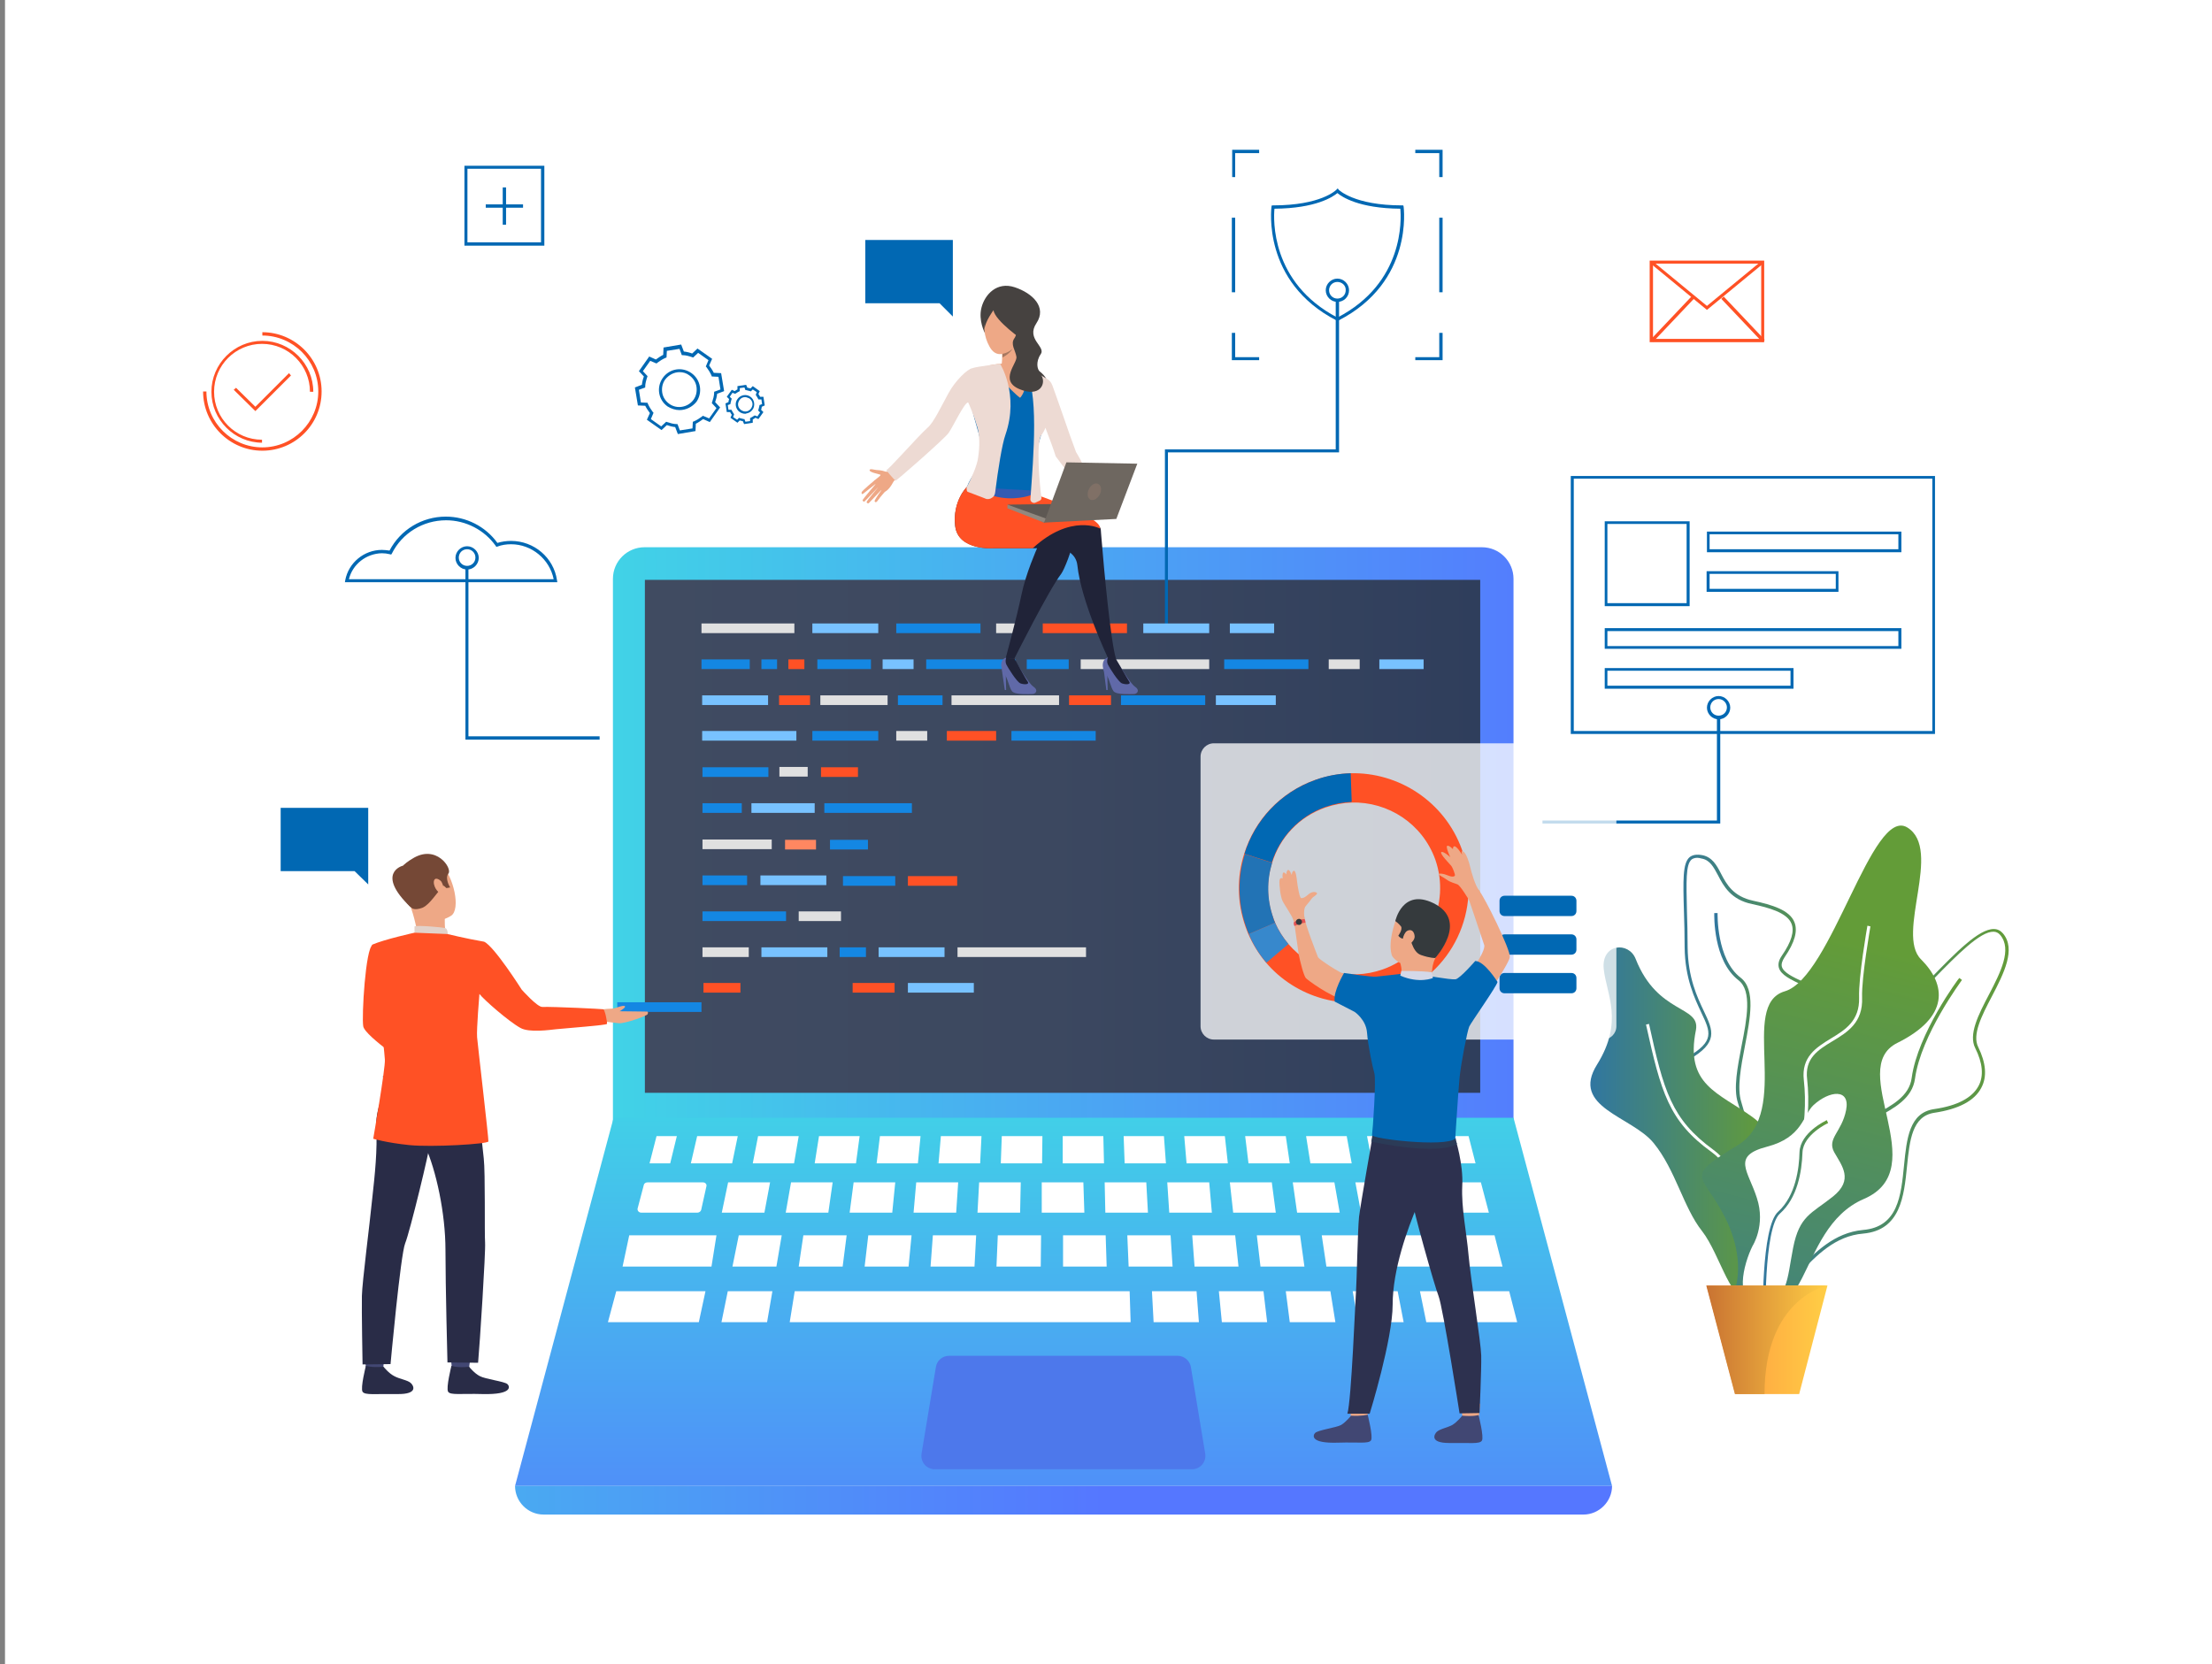<svg xmlns="http://www.w3.org/2000/svg" xmlns:xlink="http://www.w3.org/1999/xlink" id="&#x421;&#x43B;&#x43E;&#x439;_1" x="0px" y="0px" width="664.4px" height="500px" viewBox="0 0 664.4 500" style="enable-background:new 0 0 664.4 500;" xml:space="preserve">
<rect x="0" y="0" width="664.4" height="500" fill="#808080" stroke="none"/>
<style type="text/css">
	.st0{fill:#FFFFFF;}
	.st1{fill:url(#SVGID_1_);}
	.st2{fill:url(#SVGID_2_);}
	.st3{fill:#0168B3;}
	.st4{fill:url(#SVGID_3_);}
	.st5{fill:url(#SVGID_4_);}
	.st6{fill:url(#SVGID_5_);}
	.st7{fill:url(#SVGID_6_);}
	.st8{fill:url(#SVGID_7_);}
	.st9{fill:url(#SVGID_8_);}
	.st10{fill:url(#SVGID_9_);}
	.st11{fill:url(#SVGID_10_);}
	.st12{fill:url(#SVGID_11_);}
	.st13{fill:#1487E3;}
	.st14{fill:#FF5125;}
	.st15{fill:#424773;}
	.st16{fill:#292C47;}
	.st17{fill:#EEA886;}
	.st18{fill:#754836;}
	.st19{fill:#E2D2CA;}
	.st20{fill:url(#SVGID_12_);}
	.st21{fill:url(#SVGID_13_);}
	.st22{fill:#4D78EB;}
	.st23{fill:#E0E0E0;}
	.st24{fill:#78C2FF;}
	.st25{fill:#FF8761;}
	.st26{opacity:0.76;}
	.st27{fill:#2273B5;}
	.st28{fill:#3788CC;}
	.st29{fill:#414773;}
	.st30{fill:#2D314F;}
	.st31{fill:#2B3B57;}
	.st32{fill:#353A3D;}
	.st33{fill:#D4D8E8;}
	.st34{fill:#E55353;}
	.st35{fill:#6069A8;}
	.st36{fill:#202338;}
	.st37{fill:#464240;}
	.st38{fill:#EB4747;}
	.st39{fill:#A77860;}
	.st40{fill:#5E5853;}
	.st41{fill:#325BB3;}
	.st42{fill:#91887F;}
	.st43{fill:#EDDAD3;}
	.st44{fill:#6E6760;}
	.st45{fill:#807066;}
</style>
<rect x="1.5" class="st0" width="664.4" height="500"></rect>
<g>
	<linearGradient id="SVGID_1_" gradientUnits="userSpaceOnUse" x1="176.015" y1="264.578" x2="476.444" y2="264.578">
		<stop offset="0" style="stop-color:#40D5E6"></stop>
		<stop offset="1" style="stop-color:#5577FF"></stop>
	</linearGradient>
	<path class="st1" d="M184.2,364.7h270.4V173.9c0-5.2-4.2-9.5-9.5-9.5H193.6c-5.2,0-9.5,4.2-9.5,9.5V364.7z"></path>
</g>
<g>
	<linearGradient id="SVGID_2_" gradientUnits="userSpaceOnUse" x1="193.732" y1="251.279" x2="444.562" y2="251.279">
		<stop offset="0" style="stop-color:#404B61"></stop>
		<stop offset="0.486" style="stop-color:#3C4860"></stop>
		<stop offset="1" style="stop-color:#2F3E5C"></stop>
	</linearGradient>
	<polygon class="st2" points="193.7,328.3 444.6,328.3 444.6,174.2 193.7,174.2  "></polygon>
</g>
<g>
	<path class="st3" d="M167.4,174.9h-63.8l0.1-0.6c1-5.3,5.7-9.1,11-9.1c0.8,0,1.5,0.1,2.3,0.2c3.3-6.3,9.8-10.2,16.9-10.2   c6.1,0,11.9,2.9,15.5,7.9c1.3-0.4,2.7-0.6,4.1-0.6c6.9,0,12.8,5,13.8,11.8L167.4,174.9z M104.8,174h61.5c-1.2-6-6.6-10.5-12.8-10.5   c-1.4,0-2.8,0.2-4.1,0.7l-0.3,0.1l-0.2-0.3c-3.4-4.8-9-7.7-14.9-7.7c-6.9,0-13.2,3.8-16.3,10l-0.2,0.3l-0.4-0.1   c-0.8-0.2-1.6-0.3-2.4-0.3C110,166.3,105.9,169.5,104.8,174z"></path>
</g>
<g>
	<path class="st3" d="M401.7,96.4l-0.2-0.1c-22.6-11.6-19.6-33.9-19.6-34.2l0.1-0.4h0.4c14.4,0,18.9-4.6,19-4.7l0.4-0.4l0.3,0.4   c0,0,4.6,4.7,19,4.7h0.4l0.1,0.4c0,0.2,3.1,22.6-19.6,34.2L401.7,96.4z M382.8,62.7c-0.3,3-1.2,22.2,18.9,32.7   c20.1-10.4,19.2-29.6,18.9-32.7c-12.5-0.1-17.6-3.6-18.9-4.7C400.4,59.1,395.3,62.6,382.8,62.7z"></path>
</g>
<g>
	<linearGradient id="SVGID_3_" gradientUnits="userSpaceOnUse" x1="524.735" y1="343.892" x2="589.274" y2="343.892">
		<stop offset="0" style="stop-color:#3076A1"></stop>
		<stop offset="1" style="stop-color:#639C38"></stop>
	</linearGradient>
	<path class="st4" d="M525.6,393.9c-3.4-15.6,4-19.5,11.1-23.2c5.8-3.1,11.3-6,11-15.2c-0.4-12.2,7.9-16.6,15.2-20.5   c5.4-2.9,10.6-5.7,11.3-11.2c1.8-13.3,14.1-29.9,14.3-30l0.8,0.6c-0.1,0.2-12.3,16.5-14.1,29.6c-0.8,6-6.2,8.9-11.8,11.9   c-7.4,4-15.1,8.1-14.7,19.6c0.3,9.8-5.7,13-11.5,16c-7.1,3.8-13.8,7.3-10.6,22.2L525.6,393.9z"></path>
</g>
<g>
	<linearGradient id="SVGID_4_" gradientUnits="userSpaceOnUse" x1="519.129" y1="334.483" x2="603.393" y2="334.483">
		<stop offset="0" style="stop-color:#3076A1"></stop>
		<stop offset="1" style="stop-color:#639C38"></stop>
	</linearGradient>
	<path class="st5" d="M529.3,390c-0.2,0-0.3,0-0.5,0c-3.1-0.2-6.1-2.6-9.5-7.4l-0.2-0.3l0.2-0.3c0.1-0.1,5.5-6.7,3.5-19.2   c-0.5-2.9-1.1-5.1-1.6-6.9c-0.7-2.6-1.2-4.3-0.4-5.7c1-1.7,3.8-2.7,11.6-4.5c8.3-2,11.1-11.4,13.6-19.7c2.3-7.8,4.5-15.2,11-14.9   c6,0.2,15-9.1,23-17.3c7.4-7.6,14.4-14.8,18.9-14.7c1.1,0,2,0.5,2.7,1.3c4,4.7,0.3,12-3.3,18.9c-3.1,5.9-6,11.6-4.1,15.3   c2.3,4.7,2.7,8.9,0.9,12.2c-2,3.9-6.8,6.4-14.1,7.5c-6.7,1-7.4,8.3-8.2,16c-0.9,9-1.9,19.3-13.2,20.3c-8.4,0.7-14,6.6-19,11.8   C536.8,386.4,533.3,390,529.3,390z M520.3,382.3c3.1,4.3,5.9,6.5,8.6,6.7c3.7,0.3,7.2-3.3,11.1-7.4c5.1-5.3,10.9-11.3,19.6-12.1   c10.5-0.9,11.4-10.3,12.3-19.4c0.8-8.1,1.6-15.8,9-16.9c7-1,11.5-3.4,13.4-7c1.6-3,1.2-6.9-1-11.3c-2.1-4.1,0.9-10,4.1-16.1   c3.5-6.7,7-13.6,3.4-17.9c-0.5-0.6-1.2-1-2-1c-4-0.1-10.9,6.9-18.2,14.4c-8.4,8.7-17.1,17.6-23.5,17.6c-0.1,0-0.2,0-0.2,0   c-5.8-0.2-7.7,6.5-10,14.3c-2.5,8.5-5.4,18.2-14.3,20.3c-7.1,1.7-10.2,2.6-11,4.1c-0.6,1-0.2,2.5,0.5,5c0.5,1.8,1.1,4.1,1.6,7   C525.7,374.3,521.4,380.9,520.3,382.3z"></path>
</g>
<g>
	<linearGradient id="SVGID_5_" gradientUnits="userSpaceOnUse" x1="499.769" y1="321.735" x2="554.122" y2="321.735">
		<stop offset="0" style="stop-color:#3076A1"></stop>
		<stop offset="1" style="stop-color:#639C38"></stop>
	</linearGradient>
	<path class="st6" d="M529.7,386.7c-0.1,0-0.2,0-0.3,0c-5.1-0.5-8.9-11.5-12.7-22.2c-1.8-5.1-3.5-9.9-5.1-12.9   c-1.3-2.4-2.9-4.9-4.4-7.3c-4.2-6.4-8.5-13-7.1-18.9c0.7-3.1,2.9-5.6,6.7-7.8c8.3-4.8,7-7.5,4.2-13.4c-2-4.3-4.9-10.3-5-19.6   c0-4-0.1-7.5-0.2-10.5c-0.3-9.8-0.4-14.8,1.7-16.6c0.9-0.7,2.1-0.9,3.8-0.6c3,0.6,4.3,3,5.6,5.5c1.7,3.3,3.7,6.9,9.7,8.2   c5.6,1.2,11,2.8,12.4,6.5c1,2.6,0.1,6-3,10.5c-0.7,1.1-1,2-0.8,2.8c0.5,1.8,3.3,3.1,6.5,4.6c4.6,2.1,10.3,4.8,11.9,10.3   c1.3,4.4-0.2,10-4.6,17c-10.4,16.5-10,27.6-9.6,37.5c0.3,7.3,0.5,14.2-3.9,21.9C533.6,385.1,531.7,386.7,529.7,386.7z M509.8,257.7   c-0.7,0-1.3,0.2-1.7,0.5c-1.8,1.5-1.6,6.6-1.4,15.8c0.1,3.1,0.2,6.5,0.2,10.6c0.1,9.1,2.9,15,4.9,19.2c2.8,5.9,4.4,9.4-4.6,14.6   c-3.5,2-5.6,4.4-6.3,7.2c-1.3,5.4,2.9,11.9,6.9,18.1c1.6,2.4,3.2,4.9,4.5,7.4c1.7,3.1,3.4,8,5.2,13.1c3.5,9.9,7.4,21.2,11.9,21.6   c1.7,0.2,3.5-1.4,5.3-4.6c4.3-7.5,4-13.9,3.7-21.4c-0.4-10-0.8-21.3,9.8-38c4.2-6.7,5.7-12,4.5-16.2c-1.5-5.1-6.8-7.6-11.4-9.7   c-3.4-1.6-6.4-3-7-5.2c-0.3-1.1,0-2.3,0.9-3.6c2.9-4.2,3.8-7.3,2.9-9.6c-1.3-3.3-6.7-4.8-11.8-5.9c-6.4-1.3-8.6-5.4-10.3-8.7   c-1.3-2.4-2.4-4.6-5-5C510.7,257.8,510.2,257.7,509.8,257.7z"></path>
</g>
<g>
	<linearGradient id="SVGID_6_" gradientUnits="userSpaceOnUse" x1="514.876" y1="333.488" x2="531.356" y2="333.488">
		<stop offset="0" style="stop-color:#3076A1"></stop>
		<stop offset="1" style="stop-color:#639C38"></stop>
	</linearGradient>
	<path class="st7" d="M529.8,392.6l-0.9-0.3c5.1-16.1-4.1-52.2-6.9-61c-1.4-4.3-0.1-10.8,1.1-17.1c1.6-8.1,3.2-16.5-0.9-19.7   c-7.7-5.9-7.3-19.6-7.3-20.2l1,0c0,0.1-0.4,13.8,6.9,19.4c4.6,3.5,2.9,12.2,1.3,20.6c-1.2,6.2-2.4,12.6-1.1,16.7   C526.3,341.9,534.9,376.6,529.8,392.6z"></path>
</g>
<linearGradient id="SVGID_7_" gradientUnits="userSpaceOnUse" x1="477.578" y1="336.755" x2="530.78" y2="336.755">
	<stop offset="0" style="stop-color:#3076A1"></stop>
	<stop offset="1" style="stop-color:#639C38"></stop>
</linearGradient>
<path class="st8" d="M491.3,288.1c-2.1-5.4-10.4-4.6-9.6,3c0.8,7.6,6.1,15.7-2,28.7c-8.1,12.9,10.4,15.5,17,23.6  c6.6,8.1,8.9,19.3,14.5,26.4c5.6,7.1,9.4,24.1,13.9,17.8c4.6-6.3,0.3-14.6,0.8-26c0.5-11.4,10.7-18.6,0.5-26  c-10.2-7.4-20.4-9.6-17-26.2C510.7,302,497.9,304.8,491.3,288.1z"></path>
<g>
	<path class="st0" d="M532.4,389c-0.1-0.3-5.7-33.8-18.3-42.9c-12.9-9.3-15.2-18-19.7-38.3l0.9-0.2c4.4,20.1,6.7,28.6,19.3,37.8   c12.9,9.4,18.5,42.2,18.7,43.5L532.4,389z"></path>
</g>
<linearGradient id="SVGID_8_" gradientUnits="userSpaceOnUse" x1="513.201" y1="457.295" x2="557.962" y2="283.225">
	<stop offset="0" style="stop-color:#3076A1"></stop>
	<stop offset="1" style="stop-color:#639C38"></stop>
</linearGradient>
<path class="st9" d="M521,387.8c0,0,3.8-9.3-3.1-22.5c-6.8-13.2-12.4-11.2,4.1-21.3c16.5-10.1,0.1-42.1,14.1-46.2  c14-4.1,26.2-55.8,36.8-49.2c10.7,6.6-3.6,32,4.1,39.6c7.6,7.6,8.6,17.3-7.1,25.1c-15.7,7.8,11.2,37.8-10.1,46.9  C538.5,369.4,544.6,405.2,521,387.8z"></path>
<g>
	<path class="st0" d="M527.5,397.6c0-0.1-2.3-12,4.9-27.4c7.4-15.6,10.9-32.7,9.4-45.7c-0.8-7,3.7-9.8,8.1-12.5   c4.3-2.6,8.7-5.3,8.5-12.3c-0.2-6.3,2.4-21,2.5-21.6l0.9,0.2c0,0.2-2.7,15.2-2.5,21.4c0.3,7.5-4.4,10.4-8.9,13.1   c-4.3,2.6-8.4,5.1-7.6,11.5c1.5,13.2-2.1,30.5-9.5,46.3c-7.1,15-4.9,26.6-4.9,26.8L527.5,397.6z"></path>
</g>
<path class="st0" d="M544.7,332c4.8-4.4,11.1-5.1,9.8,1.5c-1.3,6.6-5.8,8.5-3.6,12.6c2.3,4.1,6,8.3-0.4,13.4  c-6.4,5.1-10,5.7-11.9,15.3c-1.9,9.6-1.5,16.2-9.8,16.6c-8.3,0.4-5.1-11.7-2.4-17.1c0,0,4-6.2,1.3-14.4c-2.6-8.2-7.7-12.6,3-15.4  C541.5,341.7,541.5,335,544.7,332z"></path>
<g>
	<linearGradient id="SVGID_9_" gradientUnits="userSpaceOnUse" x1="529.471" y1="367.061" x2="549.139" y2="367.061">
		<stop offset="0" style="stop-color:#3076A1"></stop>
		<stop offset="1" style="stop-color:#639C38"></stop>
	</linearGradient>
	<path class="st10" d="M529.5,397.5c0-1.2-0.6-28.9,4.6-33.5c5.3-4.8,6.3-13.2,6.4-17.8c0.2-6,7.9-9.5,8.2-9.7l0.4,0.9   c-0.1,0-7.5,3.5-7.7,8.8c-0.2,5.8-1.5,13.7-6.8,18.4c-4.9,4.4-4.3,32.5-4.3,32.8L529.5,397.5z"></path>
</g>
<linearGradient id="SVGID_10_" gradientUnits="userSpaceOnUse" x1="512.582" y1="402.522" x2="548.943" y2="402.522">
	<stop offset="0" style="stop-color:#FF9340"></stop>
	<stop offset="1" style="stop-color:#FFCE45"></stop>
</linearGradient>
<polygon class="st11" points="548.9,386.2 540.4,418.8 521.2,418.8 512.6,386.2 "></polygon>
<linearGradient id="SVGID_11_" gradientUnits="userSpaceOnUse" x1="512.582" y1="402.522" x2="548.943" y2="402.522">
	<stop offset="0" style="stop-color:#C97332"></stop>
	<stop offset="1" style="stop-color:#FFCE45"></stop>
</linearGradient>
<path class="st12" d="M548.9,386.2c0,0-18.9,3.5-18.9,32.6h-8.9l-8.6-32.6H548.9z"></path>
<g>
	<rect x="185.4" y="301.1" class="st13" width="25.3" height="2.9"></rect>
</g>
<g>
	<polygon class="st3" points="180.1,222.2 139.8,222.2 139.8,170.6 140.7,170.6 140.7,221.2 180.1,221.2  "></polygon>
</g>
<g>
	<polygon class="st3" points="350.8,188.2 349.9,188.2 349.9,135 401.2,135 401.2,90.2 402.2,90.2 402.2,135.9 350.8,135.9  "></polygon>
</g>
<g>
	<polygon class="st3" points="516.7,247.4 463.3,247.4 463.3,246.5 515.7,246.5 515.7,215.5 516.7,215.5  "></polygon>
</g>
<g>
	<path class="st14" d="M117.4,290.5c0,0-1.1,16,2,18c2,1.2,9.8,5.3,9.6,6c-0.2,0.8-4.4,6.8-4.4,6.8s-15-9.9-15.5-13   c-0.5-3,0.7-23.5,2.8-24.4c1.5-0.7,2.4-0.1,4.3,1.3C118.9,287.2,117.4,290.5,117.4,290.5z"></path>
</g>
<g>
	<g>
		<g>
			<path class="st15" d="M115.6,407.3c0,0-0.5,3.2-0.5,3.7c-0.1,0.5-5.2-0.3-5.2-0.3l-0.4-3.9C109.5,406.9,115,406.8,115.6,407.3z"></path>
		</g>
	</g>
</g>
<g>
	<g>
		<g>
			<path class="st16" d="M115.2,410.6c0,0,1.6,2,3.2,2.8c1.6,0.9,4.1,1.2,5,2.1c0.7,0.6,2.5,3.4-4.1,3.3c-6.5-0.1-9.7,0.4-10.4-0.7     c-0.7-1.1,1-7.8,1-7.8S111.4,410.9,115.2,410.6z"></path>
		</g>
	</g>
</g>
<g>
	<g>
		<g>
			<path class="st15" d="M141.4,407.3c0,0-0.5,3.2-0.5,3.7c-0.1,0.5-5.2-0.3-5.2-0.3l-0.4-3.9C135.2,406.9,140.7,406.8,141.4,407.3z     "></path>
		</g>
	</g>
</g>
<g>
	<g>
		<g>
			<path class="st16" d="M140.9,410.6c0,0,1.6,2,3.2,2.8c1.6,0.9,7.4,1.6,8.3,2.4c0.7,0.6,1.8,3.2-7.4,3c-6.5-0.2-9.7,0.4-10.4-0.7     c-0.7-1.1,1-7.8,1-7.8S137.1,411,140.9,410.6z"></path>
		</g>
	</g>
</g>
<g>
	<g>
		<g>
			<path class="st16" d="M117.5,323.9c0,0-4.8,7.7-4.5,14.6c0.4,6.9-0.4,14.4-1.2,21.6c-0.8,8.1-3,24.9-3.1,29.2     c-0.1,4.3,0.2,20.6,0.2,20.6l8.4-0.1c0,0,3-32.9,4.4-36.3c1.4-3.4,7.4-28.1,7.6-30.8C129.5,340,117.5,323.9,117.5,323.9z"></path>
		</g>
	</g>
</g>
<g>
	<g>
		<g>
			<path class="st16" d="M142.9,324.9c0,0,1.9,18.9,2.4,23.1c0.5,4.2,0.2,22.7,0.4,25.3c0.2,2.7-1.6,30.7-2.1,36.1l-9.2-0.1     c0,0-0.6-22.7-0.6-33.8c0-11-2.8-23.9-6.1-31.2c-3.2-7.3-10.7-7.5-12.7-21C115,323.5,140.2,320.6,142.9,324.9z"></path>
		</g>
	</g>
</g>
<g>
	<g>
		<g>
			<path class="st17" d="M122.6,259.1c0,0,5.8-3.8,9.8,0.3c4,4.1,6,13.8,3.1,15.7c-2.9,1.9-7.8,2.4-10.2-0.2     c-2.3-2.6-4.8-6.6-5.4-9.5C119.3,262.5,121.1,260.3,122.6,259.1z"></path>
		</g>
	</g>
</g>
<g>
	<g>
		<g>
			<path class="st17" d="M133.6,275.8c0,0-0.1,4,0.4,4.9c0.4,0.9-8.4,0.9-8.4,0.9s-0.7-4.7-2.1-8.7     C122.1,268.9,133.6,275.8,133.6,275.8z"></path>
		</g>
	</g>
</g>
<g>
	<g>
		<g>
			<path class="st18" d="M123.7,272.8c0,0,0.8,0.8,3.2-0.1c2.3-1,4.5-4.9,5.5-5.5c0.9-0.6,0.8-1.2,0.8-1.2l0.9,0.8l1.1-0.2     c0,0-1.7-2.7-0.5-4.2c1.2-1.5-3.7-9-10.9-4.4c0,0-5.6,3.1-4.6,6.4C120.1,267.8,121.9,271.5,123.7,272.8z"></path>
		</g>
	</g>
</g>
<g>
	<g>
		<g>
			<path class="st19" d="M134.5,280.6c0,0,0-1.6-0.8-1.8c-0.7-0.2-8.2-0.9-9.2-0.5v1.9C124.5,280.2,126.3,281.3,134.5,280.6z"></path>
		</g>
	</g>
</g>
<g>
	<g>
		<g>
			<path class="st17" d="M132.6,264.9c-0.3-0.5-2.1-1.8-2.3,0c-0.1,1.9,1.8,3.9,2.5,3.5C133.7,268,133.3,266.2,132.6,264.9z"></path>
		</g>
	</g>
</g>
<g>
	<g>
		<g>
			<path class="st18" d="M120.9,260.1c0,0-8.2,2.2,2.4,12.4L120.9,260.1z"></path>
		</g>
	</g>
</g>
<g>
	<g>
		<path class="st17" d="M194.5,303.9l-8.4-0.1c0.7-0.4,1.9-1.2,1.6-1.5c-0.4-0.5-2.7,0.6-3.7,0.7c-0.9,0.1-2.4,0-3.5,0.4l-2.7,1.1    l2.4,2.2c0,0,4.4,0.6,5.7,0.7c2.1,0.1,8.5-2.3,8.6-2.7C194.8,304.1,194.5,303.9,194.5,303.9z"></path>
	</g>
</g>
<g>
	<g>
		<g>
			<path class="st14" d="M145.4,282.9c-5.3-0.9-11-2.3-11-2.3l-9.9-0.4c0,0-9.1,2-12.7,3.6c-0.3,0.2-0.3,8.1-1.3,10.2l3,6.3     c0,0,1.7,12.5,2.1,18c0.2,2.5-3.5,23.8-3.5,23.8s4,1.2,10.8,1.9c6.8,0.7,23.7-0.3,23.8-1.1c0.1-0.8-3.3-29.8-3.4-31.3     c-0.2-2.3,0.7-13,0.7-13c1.3,1.7,8.7,8.2,12.3,10.2c2.6,1.5,8.9,0.6,10.7,0.4c4-0.4,15.1-1.2,15.3-1.6c0.2-0.2-0.6-4.3-1.1-4.4     c-0.4-0.1-14.7-0.8-18.3-0.7c-1.5,0.1-6.2-5.2-6.2-5.2S148.4,284.2,145.4,282.9z"></path>
		</g>
	</g>
</g>
<g>
	<polygon class="st3" points="84.3,242.7 110.6,242.7 110.6,261.7 110.6,265.7 106.5,261.7 84.3,261.7  "></polygon>
</g>
<g>
	<g>
		<g>
			<path class="st3" d="M507.5,182.1H482v-25.5h25.5V182.1z M482.8,181.2h23.8v-23.8h-23.8V181.2z"></path>
		</g>
		<g>
			<path class="st3" d="M571.1,165.9h-58.4v-6.2h58.4V165.9z M513.5,165h56.7v-4.5h-56.7V165z"></path>
		</g>
		<g>
			<path class="st3" d="M571.1,194.9H482v-6.2h89.1V194.9z M482.8,194.1h87.4v-4.5h-87.4V194.1z"></path>
		</g>
		<g>
			<path class="st3" d="M538.7,206.9H482v-6.2h56.7V206.9z M482.8,206h55v-4.5h-55V206z"></path>
		</g>
		<g>
			<path class="st3" d="M552.2,177.8h-39.6v-6.2h39.6V177.8z M513.5,176.9h37.9v-4.5h-37.9V176.9z"></path>
		</g>
	</g>
	<g>
		<path class="st3" d="M581.2,220.5H471.8v-77.5h109.4V220.5z M472.7,219.6h107.7v-75.8H472.7V219.6z"></path>
	</g>
</g>
<g>
	<polygon class="st3" points="433.3,108.2 425.1,108.2 425.1,107.3 432.3,107.3 432.3,100 433.3,100  "></polygon>
</g>
<g>
	<polygon class="st3" points="378.2,108.2 370,108.2 370,100 371,100 371,107.3 378.2,107.3  "></polygon>
</g>
<g>
	<polygon class="st3" points="371,53.2 370.1,53.2 370.1,45 378.2,45 378.2,46 371,46  "></polygon>
</g>
<g>
	<polygon class="st3" points="433.3,53.2 432.3,53.2 432.3,46 425.1,46 425.1,45 433.3,45  "></polygon>
</g>
<g>
	<rect x="432.3" y="65.4" class="st3" width="1" height="22.4"></rect>
</g>
<g>
	<rect x="370" y="65.4" class="st3" width="1" height="22.4"></rect>
</g>
<g>
	<path class="st3" d="M140.3,171.1c-1.9,0-3.5-1.6-3.5-3.5c0-1.9,1.6-3.5,3.5-3.5c1.9,0,3.5,1.6,3.5,3.5   C143.8,169.5,142.2,171.1,140.3,171.1z M140.3,165c-1.4,0-2.5,1.1-2.5,2.5c0,1.4,1.1,2.5,2.5,2.5c1.4,0,2.5-1.1,2.5-2.5   C142.8,166.1,141.7,165,140.3,165z"></path>
</g>
<g>
	<path class="st3" d="M401.7,90.7c-1.9,0-3.5-1.6-3.5-3.5c0-1.9,1.6-3.5,3.5-3.5c1.9,0,3.5,1.6,3.5,3.5   C405.2,89.2,403.6,90.7,401.7,90.7z M401.7,84.7c-1.4,0-2.5,1.1-2.5,2.5c0,1.4,1.1,2.5,2.5,2.5c1.4,0,2.5-1.1,2.5-2.5   C404.3,85.8,403.1,84.7,401.7,84.7z"></path>
</g>
<g>
	<path class="st3" d="M516.2,216.1c-1.9,0-3.5-1.6-3.5-3.5c0-1.9,1.6-3.5,3.5-3.5c1.9,0,3.5,1.6,3.5,3.5   C519.7,214.5,518.1,216.1,516.2,216.1z M516.2,210c-1.4,0-2.5,1.1-2.5,2.5c0,1.4,1.1,2.5,2.5,2.5c1.4,0,2.5-1.1,2.5-2.5   C518.7,211.2,517.6,210,516.2,210z"></path>
</g>
<g>
	<path class="st3" d="M163.5,73.8h-24v-24h24V73.8z M140.4,72.8h22.1V50.7h-22.1V72.8z"></path>
</g>
<g>
	<rect x="151" y="56.3" class="st3" width="1" height="11.2"></rect>
</g>
<g>
	<rect x="145.9" y="61.4" class="st3" width="11.2" height="1"></rect>
</g>
<g>
	<path class="st14" d="M529.9,102.8h-34.4V78.3h34.4V102.8z M496.5,101.8h32.5V79.2h-32.5V101.8z"></path>
</g>
<g>
	<polygon class="st14" points="512.7,93.1 495.7,79.1 496.3,78.4 512.7,91.9 529.1,78.4 529.7,79.1  "></polygon>
</g>
<g>
	
		<rect x="522.8" y="86.9" transform="matrix(0.726 -0.688 0.688 0.726 77.672 386.378)" class="st14" width="1" height="17.9"></rect>
</g>
<g>
	<rect x="493.2" y="95.3" transform="matrix(0.688 -0.726 0.726 0.688 87.281 394.509)" class="st14" width="17.9" height="1"></rect>
</g>
<g>
	<path class="st3" d="M223.5,127.4l-0.4-0.9c-0.3,0-0.6-0.1-0.9-0.2l-0.7,0.7l-2.1-1.5l0.4-0.9c-0.2-0.3-0.4-0.5-0.5-0.8l-1,0   l-0.4-2.6l0.9-0.4c0-0.3,0.1-0.6,0.2-0.9l-0.7-0.7l1.5-2.1l0.9,0.4c0.3-0.2,0.5-0.4,0.8-0.5l0-1l2.6-0.4l0.4,0.9   c0.3,0,0.6,0.1,0.9,0.2l0.7-0.7l2.1,1.5l-0.4,0.9c0.2,0.3,0.4,0.5,0.5,0.8l1,0l0.4,2.6l-0.9,0.4c0,0.3-0.1,0.6-0.2,0.9l0.7,0.7   l-1.5,2.1l-0.9-0.4c-0.3,0.2-0.5,0.4-0.8,0.5l0,1L223.5,127.4z M222,125.5l0.2,0.1c0.4,0.1,0.8,0.2,1.2,0.3l0.2,0l0.3,0.8l1.4-0.2   l0-0.9l0.2-0.1c0.4-0.2,0.7-0.4,1-0.6l0.2-0.1l0.8,0.3l0.8-1.2l-0.6-0.6l0.1-0.2c0.1-0.4,0.2-0.8,0.3-1.2l0-0.2l0.8-0.3l-0.2-1.4   l-0.9,0l-0.1-0.2c-0.2-0.4-0.4-0.7-0.6-1l-0.1-0.2l0.3-0.8l-1.2-0.8l-0.6,0.6l-0.2-0.1c-0.4-0.1-0.8-0.2-1.2-0.3l-0.2,0l-0.3-0.8   l-1.4,0.2l0,0.9l-0.2,0.1c-0.4,0.2-0.7,0.4-1,0.6l-0.2,0.1l-0.8-0.3l-0.8,1.2l0.6,0.6l-0.1,0.2c-0.1,0.4-0.2,0.8-0.3,1.2l0,0.2   l-0.8,0.3l0.2,1.4l0.9,0l0.1,0.2c0.2,0.4,0.4,0.7,0.6,1l0.1,0.2l-0.3,0.8l1.2,0.8L222,125.5z M223.8,124.3c-0.6,0-1.1-0.2-1.6-0.5   c-1.3-0.9-1.6-2.7-0.7-3.9c0.9-1.3,2.7-1.6,3.9-0.7c0.6,0.4,1,1.1,1.1,1.8c0.1,0.7,0,1.5-0.5,2.1c-0.4,0.6-1.1,1-1.8,1.1   C224.1,124.3,223.9,124.3,223.8,124.3z M223.8,119.3c-0.7,0-1.3,0.3-1.7,0.9c-0.3,0.5-0.5,1-0.4,1.6c0.1,0.6,0.4,1,0.9,1.4l0,0   c0.5,0.3,1,0.5,1.6,0.4c0.6-0.1,1-0.4,1.4-0.9c0.3-0.5,0.5-1,0.4-1.6c-0.1-0.6-0.4-1-0.9-1.4C224.6,119.5,224.2,119.3,223.8,119.3z   "></path>
</g>
<g>
	<path class="st3" d="M203.6,130.4l-0.8-2.1c-0.9-0.1-1.7-0.3-2.5-0.6l-1.6,1.5l-4.4-3.1l0.9-2c-0.5-0.7-1-1.4-1.4-2.2l-2.2-0.1   l-0.9-5.4l2.1-0.8c0.1-0.9,0.3-1.7,0.6-2.5l-1.5-1.6l3.1-4.4l2,0.9c0.7-0.5,1.4-1,2.2-1.4l0.1-2.2l5.3-0.9l0.8,2.1   c0.9,0.1,1.7,0.3,2.5,0.6l1.6-1.5l4.4,3.1l-0.9,2c0.5,0.7,1,1.4,1.4,2.2l2.2,0.1l0.9,5.4l-2.1,0.8c-0.1,0.9-0.3,1.7-0.6,2.5   l1.5,1.6l-3.1,4.4l-2-0.9c-0.7,0.5-1.4,1-2.2,1.4l-0.1,2.2L203.6,130.4z M200.1,126.7l0.3,0.1c0.9,0.3,1.9,0.6,2.8,0.6l0.3,0   l0.7,1.9l3.8-0.6l0.1-2l0.3-0.1c0.9-0.4,1.7-0.9,2.5-1.5l0.2-0.2l1.9,0.8l2.2-3.1l-1.4-1.5l0.1-0.3c0.3-0.9,0.6-1.9,0.6-2.8l0-0.3   l1.9-0.7l-0.6-3.8l-2-0.1l-0.1-0.3c-0.4-0.9-0.9-1.7-1.5-2.5l-0.2-0.2l0.8-1.9l-3.1-2.2l-1.5,1.4l-0.3-0.1   c-0.9-0.3-1.9-0.6-2.8-0.6l-0.3,0l-0.7-1.9l-3.8,0.6l-0.1,2l-0.3,0.1c-0.9,0.4-1.7,0.9-2.5,1.5l-0.2,0.2l-1.9-0.8l-2.2,3.1l1.4,1.5   l-0.1,0.3c-0.3,0.9-0.6,1.9-0.6,2.8l0,0.3l-1.9,0.7l0.6,3.8l2,0.1l0.1,0.3c0.4,0.9,0.9,1.7,1.5,2.5l0.2,0.2l-0.8,1.9l3.1,2.2   L200.1,126.7z M204.1,123.2c-1.2,0-2.5-0.4-3.6-1.1c-2.8-2-3.4-5.8-1.4-8.6c2-2.8,5.8-3.4,8.6-1.4c2.8,2,3.4,5.8,1.5,8.6   C207.9,122.3,206,123.2,204.1,123.2z M204.1,111.8c-1.6,0-3.2,0.8-4.3,2.2c-0.8,1.1-1.1,2.5-0.9,3.9c0.2,1.4,1,2.6,2.1,3.4   c2.3,1.7,5.6,1.1,7.3-1.2c0.8-1.1,1.1-2.5,0.9-3.9c-0.2-1.4-1-2.6-2.1-3.4C206.2,112.1,205.2,111.8,204.1,111.8z"></path>
</g>
<g>
	<g>
		<g>
			<path class="st14" d="M78.8,135.4c-9.8,0-17.8-8-17.8-17.8h1c0,9.3,7.6,16.8,16.8,16.8c9.3,0,16.8-7.6,16.8-16.8     c0-9.3-7.6-16.8-16.8-16.8v-1c9.8,0,17.8,8,17.8,17.8C96.6,127.5,88.6,135.4,78.8,135.4z M78.8,133c-8.4,0-15.3-6.9-15.3-15.3     c0-8.4,6.9-15.3,15.3-15.3s15.3,6.9,15.3,15.3h-1c0-7.9-6.4-14.4-14.4-14.4c-7.9,0-14.4,6.4-14.4,14.4c0,7.9,6.4,14.4,14.4,14.4     V133z"></path>
		</g>
	</g>
</g>
<g>
	<polygon class="st14" points="76.7,123.5 70.2,117.1 70.9,116.5 76.7,122.2 86.8,112.1 87.4,112.8  "></polygon>
</g>
<linearGradient id="SVGID_12_" gradientUnits="userSpaceOnUse" x1="319.428" y1="325.123" x2="319.428" y2="491.699">
	<stop offset="0" style="stop-color:#40D5E6"></stop>
	<stop offset="1" style="stop-color:#5577FF"></stop>
</linearGradient>
<polygon class="st20" points="454.6,335.8 319.4,335.8 184.3,335.8 154.7,446.4 320.3,446.4 484.2,446.4 "></polygon>
<path class="st0" d="M194.5,355.2h16.6c0.7,0,1.2,0.5,1.1,1.1l-1.6,7.2c-0.1,0.4-0.6,0.8-1.1,0.8h-16.9c-0.7,0-1.2-0.6-1.1-1.2  l1.9-7.2C193.5,355.5,194,355.2,194.5,355.2z"></path>
<polygon class="st0" points="218.7,355.2 231.3,355.2 229.6,364.3 216.8,364.3 "></polygon>
<polygon class="st0" points="237.6,355.2 250.1,355.2 248.8,364.3 236,364.3 "></polygon>
<polygon class="st0" points="256.4,355.2 268.9,355.2 268,364.3 255.2,364.3 "></polygon>
<polygon class="st0" points="275.2,355.2 287.8,355.2 287.2,364.3 274.4,364.3 "></polygon>
<polygon class="st0" points="294.1,355.2 306.6,355.2 306.4,364.3 293.6,364.3 "></polygon>
<polygon class="st0" points="444.8,355.2 425.9,355.2 428,364.3 447.2,364.3 "></polygon>
<polygon class="st0" points="419.7,355.2 407.1,355.2 408.8,364.3 421.6,364.3 "></polygon>
<polygon class="st0" points="400.8,355.2 388.3,355.2 389.6,364.3 402.4,364.3 "></polygon>
<polygon class="st0" points="382,355.2 369.4,355.2 370.4,364.3 383.2,364.3 "></polygon>
<polygon class="st0" points="363.2,355.2 350.6,355.2 351.2,364.3 364,364.3 "></polygon>
<polygon class="st0" points="344.3,355.2 331.8,355.2 332,364.3 344.8,364.3 "></polygon>
<polygon class="st0" points="312.9,355.2 325.4,355.2 325.7,364.3 312.9,364.3 "></polygon>
<polygon class="st0" points="189,371.1 215.2,371.1 213.7,380.5 187,380.5 "></polygon>
<polygon class="st0" points="448.9,371.1 416.4,371.1 418.3,380.5 451.3,380.5 "></polygon>
<polygon class="st0" points="409.9,371.1 397,371.1 398.4,380.5 411.7,380.5 "></polygon>
<polygon class="st0" points="390.5,371.1 377.5,371.1 378.6,380.5 391.8,380.5 "></polygon>
<polygon class="st0" points="371,371.1 358.1,371.1 358.8,380.5 372,380.5 "></polygon>
<polygon class="st0" points="351.6,371.1 338.6,371.1 339,380.5 352.2,380.5 "></polygon>
<polygon class="st0" points="185.1,387.9 211.9,387.9 209.9,397.2 182.6,397.2 "></polygon>
<polygon class="st0" points="218.6,387.9 232,387.9 230.4,397.2 216.7,397.2 "></polygon>
<polygon class="st0" points="238.7,387.9 252.1,387.9 339.3,387.9 339.6,397.2 237.2,397.2 "></polygon>
<polygon class="st0" points="346,387.9 359.4,387.9 360.1,397.2 346.5,397.2 "></polygon>
<polygon class="st0" points="366.1,387.9 379.5,387.9 380.6,397.2 367,397.2 "></polygon>
<polygon class="st0" points="386.2,387.9 399.6,387.9 401.1,397.2 387.4,397.2 "></polygon>
<polygon class="st0" points="406.3,387.9 419.8,387.9 421.6,397.2 407.9,397.2 "></polygon>
<polygon class="st0" points="426.5,387.9 453.3,387.9 455.7,397.2 428.4,397.2 "></polygon>
<polygon class="st0" points="332.1,371.1 319.3,371.1 319.3,380.5 332.4,380.5 "></polygon>
<polygon class="st0" points="312.7,371.1 299.7,371.1 299.3,380.5 312.6,380.5 "></polygon>
<polygon class="st0" points="293.2,371.1 280.2,371.1 279.5,380.5 292.7,380.5 "></polygon>
<polygon class="st0" points="273.8,371.1 260.8,371.1 259.7,380.5 272.9,380.5 "></polygon>
<polygon class="st0" points="254.3,371.1 241.3,371.1 239.9,380.5 253.1,380.5 "></polygon>
<polygon class="st0" points="234.8,371.1 221.9,371.1 220,380.5 233.2,380.5 "></polygon>
<polygon class="st0" points="195.1,349.5 197.2,341.3 203.3,341.3 201.3,349.5 "></polygon>
<polygon class="st0" points="209.4,341.3 221.6,341.3 219.9,349.5 207.5,349.5 "></polygon>
<polygon class="st0" points="227.7,341.3 239.9,341.3 238.5,349.5 226.1,349.5 "></polygon>
<polygon class="st0" points="246,341.3 258.2,341.3 257.1,349.5 244.7,349.5 "></polygon>
<polygon class="st0" points="264.3,341.3 276.5,341.3 275.7,349.5 263.3,349.5 "></polygon>
<polygon class="st0" points="282.6,341.3 294.8,341.3 294.4,349.5 281.9,349.5 "></polygon>
<polygon class="st0" points="300.9,341.3 313.1,341.3 313,349.5 300.6,349.5 "></polygon>
<polygon class="st0" points="319.2,341.3 331.4,341.3 331.6,349.5 319.2,349.5 "></polygon>
<polygon class="st0" points="337.5,341.3 349.6,341.3 350.2,349.5 337.8,349.5 "></polygon>
<polygon class="st0" points="355.7,341.3 367.9,341.3 368.8,349.5 356.4,349.5 "></polygon>
<polygon class="st0" points="374,341.3 386.2,341.3 387.4,349.5 375,349.5 "></polygon>
<polygon class="st0" points="392.3,341.3 404.5,341.3 406,349.5 393.6,349.5 "></polygon>
<polygon class="st0" points="410.6,341.3 422.8,341.3 424.6,349.5 412.2,349.5 "></polygon>
<polygon class="st0" points="428.9,341.3 441.1,341.3 443.2,349.5 430.8,349.5 "></polygon>
<linearGradient id="SVGID_13_" gradientUnits="userSpaceOnUse" x1="1.974" y1="450.683" x2="331.459" y2="450.683">
	<stop offset="0" style="stop-color:#40D5E6"></stop>
	<stop offset="1" style="stop-color:#5577FF"></stop>
</linearGradient>
<path class="st21" d="M475.6,455H163.3c-4.8,0-8.6-3.9-8.6-8.6l0,0h329.5l0,0C484.2,451.1,480.3,455,475.6,455z"></path>
<path class="st22" d="M357.7,410.7c-0.3-1.9-2-3.4-4-3.4h-34.3h-34.3c-2,0-3.7,1.4-4,3.4l-4.3,26c-0.4,2.5,1.5,4.7,4,4.7h38.6H358  c2.5,0,4.4-2.2,4-4.7L357.7,410.7z"></path>
<g>
	<rect x="210.7" y="187.3" class="st23" width="27.9" height="2.9"></rect>
</g>
<g>
	<rect x="246.4" y="208.9" class="st23" width="20.2" height="2.9"></rect>
</g>
<g>
	<rect x="269.7" y="208.9" class="st13" width="13.4" height="2.9"></rect>
</g>
<g>
	<rect x="211" y="263" class="st13" width="13.4" height="2.9"></rect>
</g>
<g>
	<rect x="285.8" y="208.9" class="st23" width="32.3" height="2.9"></rect>
</g>
<g>
	<rect x="211" y="252.2" class="st23" width="20.8" height="2.9"></rect>
</g>
<g>
	<rect x="239.9" y="273.8" class="st23" width="12.7" height="2.9"></rect>
</g>
<g>
	<rect x="211" y="273.8" class="st13" width="25.1" height="2.9"></rect>
</g>
<g>
	<rect x="211" y="284.6" class="st23" width="13.9" height="2.9"></rect>
</g>
<g>
	<rect x="244" y="187.3" class="st24" width="19.8" height="2.9"></rect>
</g>
<g>
	<rect x="244" y="219.6" class="st13" width="19.8" height="2.9"></rect>
</g>
<g>
	<rect x="234.1" y="230.4" class="st23" width="8.5" height="2.9"></rect>
</g>
<g>
	<rect x="225.7" y="241.3" class="st24" width="19" height="2.9"></rect>
</g>
<g>
	<rect x="247.6" y="241.3" class="st13" width="26.3" height="2.9"></rect>
</g>
<g>
	<rect x="211" y="230.5" class="st13" width="19.8" height="2.9"></rect>
</g>
<g>
	<rect x="211" y="241.3" class="st13" width="11.8" height="2.9"></rect>
</g>
<g>
	<rect x="246.6" y="230.5" class="st14" width="11.1" height="2.9"></rect>
</g>
<g>
	<rect x="211.3" y="295.3" class="st14" width="11.1" height="2.9"></rect>
</g>
<g>
	<rect x="210.9" y="208.9" class="st24" width="19.8" height="2.9"></rect>
</g>
<g>
	<rect x="228.4" y="263" class="st24" width="19.8" height="2.9"></rect>
</g>
<g>
	<rect x="228.7" y="284.6" class="st24" width="19.8" height="2.9"></rect>
</g>
<g>
	<rect x="263.9" y="284.6" class="st24" width="19.8" height="2.9"></rect>
</g>
<g>
	<rect x="210.9" y="219.6" class="st24" width="28.3" height="2.9"></rect>
</g>
<g>
	<rect x="343.4" y="187.3" class="st24" width="19.8" height="2.9"></rect>
</g>
<g>
	<rect x="272.7" y="295.3" class="st24" width="19.8" height="2.9"></rect>
</g>
<g>
	<rect x="369.4" y="187.3" class="st24" width="13.3" height="2.9"></rect>
</g>
<g>
	<rect x="414.3" y="198.1" class="st24" width="13.3" height="2.9"></rect>
</g>
<g>
	<rect x="269.2" y="187.3" class="st13" width="25.3" height="2.9"></rect>
</g>
<g>
	<rect x="367.7" y="198.1" class="st13" width="25.3" height="2.9"></rect>
</g>
<g>
	<rect x="336.7" y="208.9" class="st13" width="25.3" height="2.9"></rect>
</g>
<g>
	<rect x="303.8" y="219.6" class="st13" width="25.3" height="2.9"></rect>
</g>
<g>
	<rect x="365.2" y="208.9" class="st24" width="18" height="2.9"></rect>
</g>
<g>
	<rect x="313.2" y="187.3" class="st14" width="25.3" height="2.9"></rect>
</g>
<g>
	<rect x="284.4" y="219.6" class="st14" width="14.8" height="2.9"></rect>
</g>
<g>
	<rect x="272.7" y="263.2" class="st14" width="14.8" height="2.9"></rect>
</g>
<g>
	<rect x="299.2" y="187.3" class="st23" width="9.3" height="2.9"></rect>
</g>
<g>
	<rect x="269.2" y="219.6" class="st23" width="9.3" height="2.9"></rect>
</g>
<g>
	<rect x="399.1" y="198.1" class="st23" width="9.3" height="2.9"></rect>
</g>
<g>
	<rect x="210.7" y="198.1" class="st13" width="14.5" height="2.9"></rect>
</g>
<g>
	<rect x="249.3" y="252.3" class="st13" width="11.4" height="2.9"></rect>
</g>
<g>
	<rect x="228.7" y="198.1" class="st13" width="4.7" height="2.9"></rect>
</g>
<g>
	<rect x="324.6" y="198.1" class="st23" width="38.6" height="2.9"></rect>
</g>
<g>
	<rect x="287.6" y="284.6" class="st23" width="38.6" height="2.9"></rect>
</g>
<g>
	<rect x="236.8" y="198.1" class="st14" width="4.8" height="2.9"></rect>
</g>
<g>
	<rect x="308.4" y="198.1" class="st13" width="12.6" height="2.9"></rect>
</g>
<g>
	<rect x="321.1" y="208.9" class="st14" width="12.6" height="2.9"></rect>
</g>
<g>
	<rect x="256.1" y="295.3" class="st14" width="12.6" height="2.9"></rect>
</g>
<g>
	<rect x="278.2" y="198.1" class="st13" width="26.9" height="2.9"></rect>
</g>
<g>
	<rect x="253.2" y="263.2" class="st13" width="15.7" height="2.9"></rect>
</g>
<g>
	<rect x="252.2" y="284.6" class="st13" width="7.9" height="2.9"></rect>
</g>
<g>
	<rect x="265.1" y="198.1" class="st24" width="9.3" height="2.9"></rect>
</g>
<g>
	<rect x="234" y="208.9" class="st14" width="9.3" height="2.9"></rect>
</g>
<g>
	<rect x="235.8" y="252.3" class="st25" width="9.3" height="2.9"></rect>
</g>
<g>
	<rect x="245.5" y="198.1" class="st13" width="16.1" height="2.9"></rect>
</g>
<g class="st26">
	<path class="st0" d="M481.5,312.3H364.6c-2.2,0-4-1.8-4-4v-81c0-2.2,1.8-4,4-4h116.9c2.2,0,4,1.8,4,4v81   C485.5,310.5,483.7,312.3,481.5,312.3z"></path>
</g>
<g>
	<g>
		<path class="st3" d="M472,275.2h-20.1c-0.9,0-1.5-0.7-1.5-1.5v-3.1c0-0.9,0.7-1.5,1.5-1.5H472c0.9,0,1.5,0.7,1.5,1.5v3.1    C473.5,274.5,472.9,275.2,472,275.2z"></path>
	</g>
</g>
<g>
	<g>
		<path class="st3" d="M472,286.8h-20.1c-0.9,0-1.5-0.7-1.5-1.5v-3.1c0-0.9,0.7-1.5,1.5-1.5H472c0.9,0,1.5,0.7,1.5,1.5v3.1    C473.5,286.1,472.9,286.8,472,286.8z"></path>
	</g>
</g>
<g>
	<g>
		<path class="st3" d="M472,298.4h-20.1c-0.9,0-1.5-0.7-1.5-1.5v-3.1c0-0.9,0.7-1.5,1.5-1.5H472c0.9,0,1.5,0.7,1.5,1.5v3.1    C473.5,297.7,472.9,298.4,472,298.4z"></path>
	</g>
</g>
<g>
	<g>
		<path class="st14" d="M439.1,255.2c-5.2-14.4-19-23.3-33.5-22.9c-3.5,0.1-7.1,0.8-10.6,2c-10.6,3.8-18.2,12.2-21.3,22.2    c-2.2,6.9-2.2,14.5,0.4,21.9c0.3,0.7,0.5,1.4,0.8,2.1c1.4,3.2,3.2,6.1,5.3,8.6c9,10.6,24,15.1,37.9,10.1    C436.2,292.9,445.5,273.2,439.1,255.2z M415.4,291.2c-10.4,3.7-21.6,0.4-28.4-7.6c-1.6-1.9-3-4.1-4-6.4c-0.2-0.5-0.4-1.1-0.6-1.6    c-2-5.5-2-11.2-0.3-16.4c2.3-7.5,8-13.8,16-16.6c2.6-0.9,5.3-1.4,7.9-1.5c10.9-0.3,21.2,6.3,25.1,17.1    C435.8,271.6,428.8,286.4,415.4,291.2z"></path>
	</g>
</g>
<g>
	<g>
		<path class="st3" d="M382,259.1l-8.2-2.6c3.1-10,10.7-18.4,21.3-22.2c3.5-1.3,7.1-1.9,10.6-2l0.3,8.6c-2.6,0.1-5.3,0.6-7.9,1.5    C390,245.3,384.3,251.7,382,259.1z"></path>
	</g>
</g>
<g>
	<g>
		<path class="st27" d="M383,277.2l-7.9,3.4c-0.3-0.7-0.6-1.4-0.8-2.1c-2.6-7.3-2.6-15-0.4-21.9l8.2,2.6c-1.6,5.2-1.6,10.9,0.3,16.4    C382.5,276.1,382.7,276.6,383,277.2z"></path>
	</g>
</g>
<g>
	<g>
		<path class="st28" d="M380.4,289.2c-2.2-2.5-4-5.4-5.3-8.6l7.9-3.4c1,2.4,2.4,4.5,4,6.4L380.4,289.2z"></path>
	</g>
</g>
<g>
	<g>
		<path class="st17" d="M418.2,287.3c0,0-1.7-2.9,1-10.8c2.6-7.6,11.4-6.9,14.2-2c2.8,4.9,1.9,7.9-2.3,13.3    C427,293.3,419.9,289.8,418.2,287.3z"></path>
	</g>
</g>
<g>
	<g>
		<path class="st17" d="M438.8,422.1c0,0,0.4,3.2,0.5,3.7c0.1,0.5,4.9-0.3,4.9-0.3l0.4-3.8C444.5,421.6,439.4,421.6,438.8,422.1z"></path>
	</g>
</g>
<g>
	<g>
		<path class="st29" d="M439.2,425.3c0,0-1.5,1.9-3,2.8c-1.5,0.8-3.8,1.2-4.7,2.1c-0.6,0.6-2.3,3.3,3.8,3.3c6.1-0.1,9.1,0.4,9.8-0.7    c0.7-1-1-7.7-1-7.7S442.7,425.6,439.2,425.3z"></path>
	</g>
</g>
<g>
	<g>
		<path class="st17" d="M405.3,422.1c0,0,0.4,3.2,0.5,3.7c0.1,0.5,4.9-0.3,4.9-0.3l0.4-3.8C411.1,421.6,405.9,421.6,405.3,422.1z"></path>
	</g>
</g>
<g>
	<g>
		<path class="st29" d="M405.8,425.3c0,0-1.5,1.9-3,2.8c-1.5,0.8-6.9,1.5-7.8,2.4c-0.6,0.6-1.7,3.2,7,2.9c6.1-0.2,9.1,0.4,9.8-0.7    c0.7-1-1-7.7-1-7.7S408.8,425.5,405.8,425.3z"></path>
	</g>
</g>
<g>
	<g>
		<path class="st30" d="M437.1,342c0,0,2.5,7.7,2.1,14.3c-0.3,6.6,1.3,13.9,1.9,20.8c0.7,7.7,3.7,26,3.8,30.1    c0.1,4.1-0.5,17.3-0.5,17.3l-6,0.1c0,0-5-31.9-6.3-35.2c-1.3-3.3-7.8-26.5-8-29.1C424.1,357.7,437.1,342,437.1,342z"></path>
	</g>
</g>
<g>
	<g>
		<path class="st30" d="M412.3,341.2c0,0-3.6,20.3-4.1,24.4c-0.4,4.1-0.7,19.6-0.9,22.2c-0.2,2.5-1.4,33.2-2.6,36.9h6.7    c0,0,6.9-22.3,6.9-32.8c0-10.5,4.5-22.9,7.5-29.9c2.9-7,9.6-7.1,11.5-20C437.1,342,414.7,337.1,412.3,341.2z"></path>
	</g>
</g>
<g>
	<g>
		<path class="st17" d="M420.6,289.4c0,0,0.8,2.2,0,3.8c-0.8,1.6,9.6,0.6,9.6,0.6s-0.5-3.2,0.9-5.9    C432.5,285.2,420.6,289.4,420.6,289.4z"></path>
	</g>
</g>
<g>
	<g>
		<path class="st31" d="M437.6,343.6c0,0-3.7,3.8-25.7-0.6l0.3-1.9l24.9,0.9L437.6,343.6z"></path>
	</g>
</g>
<g>
	<g>
		<path class="st17" d="M419,293.6c0,0-3.8,0.4-4.9,0.6c-1.1,0.2-8.5-1.3-10-1.5c-1.5-0.2-8-4.6-8.2-5.1c-0.2-0.5-3.9-9.9-4.1-12    c-0.2-2-3.6-1-3.3,0.4c0.5,2.6,1.3,9,1.6,10.8c0.4,2,1.5,6.5,2.2,7.1c0.6,0.6,6.4,5,12.1,6.9c5.7,1.9,10,4.6,10,4.6h28    c0,0,10.9-15.6,11.1-17.9c0.2-2.3-7.6-18-9.2-19.9c-1.6-2-3.8,0.6-3.8,0.6s4.7,13.8,5.3,15.7c0.6,2-5.5,10.6-7.1,10.6    c-1.7,0-6-0.5-7.9-0.6c-1.9-0.1-3.9-0.9-3.9-0.9L419,293.6z"></path>
	</g>
</g>
<g>
	<g>
		<path class="st3" d="M406.9,304c0,0,3.4,2.3,3.7,6.2c0.3,3.9,1.6,10.1,2.2,12.2c0.6,2.1-0.5,17.5-0.7,18.6    c-0.2,1.1,21.7,3.7,25,1.1c0,0,0.9-14.3,1.3-18.4c0.4-4.1,2.3-13.9,2.9-15.3c0.6-1.3,8.2-12,8.5-13.4c0,0-3.9-6.3-6.7-6.3    c0,0-4.5,5.2-5.9,5.5c-1.5,0.2-10.4-1.4-10.4-1.4c0,0-1,1.3-6.2-0.2c0,0-6.2,0.7-7.2,0.8c-1.2,0.2-9.7-1.1-9.7-1.1    s-3.4,5.7-2.8,8.6L406.9,304z"></path>
	</g>
</g>
<g>
	<g>
		<path class="st17" d="M392,276.9c0,0-0.8-3.6,0.2-4.7c0.5-0.6,1.8-2.2,1.9-2.4c0.1-0.2,1.5-1,1.5-1.4s-1.3-0.8-2.5,0.2    c-1.2,1.1-1.9,1.3-2.3,1.2c-0.5-0.1-1.1-4-1.2-4.9c-0.1-1-0.4-3.5-1-3.3c-0.6,0.2-0.6,1.3-0.6,1.3s-0.7-1.9-1.2-1.5    c-0.5,0.4-0.4,1.3-0.4,1.3s-0.9-1.1-1.1-0.3c-0.2,0.8,0,1.5,0,1.5s-0.9-0.5-1,0.7c-0.1,1.2,0.3,4.8,0.9,6c0.6,1.3,3,4.6,3.3,5.9    C388.8,277.8,392,276.9,392,276.9z"></path>
	</g>
</g>
<g>
	<g>
		<path class="st17" d="M441.3,270.5c0,0-2.6-4.4-3.5-4.8c-0.9-0.4-2.1-0.6-3.2-1.4c-1.1-0.8-2.5-1.4-2.5-1.7    c0.1-0.3,1.4-0.2,2.8,0.4c1.4,0.6,2,0.3,2.1,0c0.1-0.3-0.7-2.5-1.2-3c-0.4-0.5-3.4-3.5-2.9-4c0.5-0.4,2.4,1.2,2.7,1.5    c0,0-1.5-3.2-0.9-3.4c0.6-0.2,1.7,1,1.7,1s-0.1-2.8,2.8,1.7c0,0-0.6-1.5,0.3-1c0.9,0.5,1.8,3.3,2.1,4.7c0.3,1.4,1.6,5.9,2.7,7    C445.4,268.7,441.3,270.5,441.3,270.5z"></path>
	</g>
</g>
<g>
	<g>
		<path class="st32" d="M431.1,287.8c0,0-1.4,0.1-4.3-0.9c-2.9-1-3.1-6.1-3.8-5.5c-1.3,1.2-2.5,0.4-3-0.3c0,0,1.4-1.9,0.8-2.8    c-0.7-0.9-1.7-1.6-1.7-1.6s2.1-9.9,11.4-5.4C441.4,276.6,431.1,287.8,431.1,287.8z"></path>
	</g>
</g>
<g>
	<g>
		<path class="st33" d="M420.6,293.1l0.3-1.4c0,0,6-0.1,9.2,0.4l0.3,1.7C430.5,293.8,426.3,295.6,420.6,293.1z"></path>
	</g>
</g>
<g>
	<g>
		<path class="st17" d="M422.1,280.2c0.5-0.9,2.5-1.5,2.8,1c0.2,2-3.6,4.1-3.6,2.3C421.2,281.7,421.7,280.8,422.1,280.2z"></path>
	</g>
</g>
<g>
	<g>
		<path class="st34" d="M391.8,276.1c0,0-2.2,0.1-3.2,1c0,0-0.1,0.6,0.2,1.1c0,0,1.9-0.9,3.3-1C392.1,277.1,392.1,276.3,391.8,276.1    z"></path>
	</g>
</g>
<g>
	<g>
		<path class="st32" d="M389.3,276.6c-0.2,0.5,0,1,0.5,1.2c0.5,0.2,1,0,1.2-0.5c0.2-0.5,0-1-0.5-1.2    C390,275.9,389.5,276.2,389.3,276.6z"></path>
	</g>
</g>
<g>
	<g>
		<g>
			<path class="st35" d="M336.4,200.1c0,0,3.1,5.2,4.4,6.1c1.8,1.2,0.7,2.3-0.2,2.3c-0.8,0-5.1,0.3-6.1-0.8     c-0.9-1.1-1.4-4.3-2.3-5.1c-0.9-0.8-1.8-4.2,0.4-5C334.6,196.9,336.4,200.1,336.4,200.1z"></path>
		</g>
	</g>
</g>
<g>
	<g>
		<g>
			<path class="st36" d="M335.1,197.8c0,0,3.5,6.1,4.1,7c0.6,0.9-1.1,0.9-2.2,0.5c-1.1-0.4-3.8-4.8-4.2-5.6c-0.5-1-0.1-2-0.1-2     L335.1,197.8z"></path>
		</g>
	</g>
</g>
<g>
	<g>
		<g>
			<polygon class="st35" points="331.5,201.1 332.3,207.3 332.7,207.3 332.6,202.8    "></polygon>
		</g>
	</g>
</g>
<g>
	<g>
		<g>
			<path class="st35" d="M305.9,200.1c0,0,3.1,5.2,4.4,6.1c1.8,1.2,0.7,2.3-0.2,2.3c-0.8,0-5.1,0.3-6.1-0.8     c-0.9-1.1-1.4-4.3-2.3-5.1c-0.9-0.8-1.8-4.3,0.4-5C304.1,197,305.9,200.1,305.9,200.1z"></path>
		</g>
	</g>
</g>
<g>
	<g>
		<g>
			<path class="st36" d="M304.7,197.8c0,0,3.3,6.1,4,7c0.6,0.9-1.1,0.9-2.2,0.5c-1.1-0.4-3.8-4.8-4.2-5.6c-0.5-1-0.1-2-0.1-2     L304.7,197.8z"></path>
		</g>
	</g>
</g>
<g>
	<g>
		<g>
			<polygon class="st35" points="300.9,201.1 301.8,207.3 302.2,207.3 302.1,202.8    "></polygon>
		</g>
	</g>
</g>
<g>
	<g>
		<g>
			<path class="st36" d="M292.2,152.6l27.9,12.7c0,0,3.1,1,3.5,4.5c1.1,10.8,9.2,27.9,9.2,27.9c2.6,1.3,2.4,0.2,2.4,0.2     c-1.6-5.2-3.6-26.8-4.3-35.5c-0.2-1.8-0.2-3.1-0.3-3.5c0-0.3-0.3-0.6-0.8-1c-3.8-3.1-19.6-9.5-19.6-9.5     C298.3,147.9,292.2,152.6,292.2,152.6z"></path>
		</g>
	</g>
</g>
<g>
	<g>
		<g>
			<path class="st36" d="M286.9,158c0.9,7.5,11.6,6.7,11.6,6.7h13c0,0-3.4,7.6-4.7,14c-1.4,6.8-4.7,18.9-4.7,18.9s0.2,0.4,2.6,0.2     c0,0,10.2-20.4,14.1-25.5c0.8-1.1,3.3-7.1,3.7-10.7c0.1-1.2,0.1-2.1-0.4-2.5c-0.5-0.4-1.5-1.1-2.9-2c-4.1-2.6-11.2-6.5-15.1-7.4     c-5.3-1.2-13.7-3.4-13.7-3.4S286.1,150.5,286.9,158z"></path>
		</g>
	</g>
</g>
<g>
	<path class="st37" d="M295.8,100c0,0-2-3.7-1-7.6c1-3.9,4.6-7.9,10-6.1c5.4,1.8,9.7,6,6.5,10.8c-3.2,4.8,2.9,7,1.3,9.3   c-1.6,2.3-1,4.7-0.3,5.2c0.7,0.5,2.8,2.4,2.6,4.7c-0.2,2.2-10.4-6.6-10.4-6.6S298.9,98.6,295.8,100z"></path>
</g>
<g>
	<path class="st38" d="M312.1,147.3c0,0-0.8,3.9-21.6-1C290.5,146.3,297.5,144,312.1,147.3z"></path>
</g>
<g>
	<g>
		<path class="st3" d="M290.3,147.4c-0.3,0.6-0.6,1.2-1,1.8c7.6,0.2,15.2,0.4,22.8,0.7c-1.2-4-0.8-9.5-0.6-13.6    c0.3-5.1,3.1-8.6,2.8-13.7c1.5,0.2,1.8,0.3,3.3,0.5c-2.3-6.6-3.1-9.8-10.3-12.3c-2.3-0.8-3.9-1-6.4-0.8    c-8.3,0.7-10.8,0.8-14.9,8.3c6.4,1,5.3,3.3,7.3,9.6c0.9,3.1,1.9,6.5,1.4,9.8C294.2,140.9,290.3,144.5,290.3,147.4z"></path>
	</g>
</g>
<g>
	<g>
		<path class="st17" d="M303.5,112.3c-3.4-0.6-2.7-2.5-2.7-2.5s0.2-1.1,0.2-2.4c0-0.3,0-0.7,0-1.1c0-0.6,0-1.1-0.1-1.7    c-0.3-2.3,6.2-0.9,6.2-0.9s-0.4,4.6,0.5,6C308.6,111.1,306.9,113,303.5,112.3z"></path>
	</g>
</g>
<g>
	<g>
		<path class="st17" d="M297,109.8c0,0,6.8,7.9,9.4,9.7c0,0,2.9-2.6,1.1-9.6C307.5,110,304.2,108.3,297,109.8z"></path>
	</g>
</g>
<g>
	<path class="st17" d="M297.2,90.8c0,0-3.6,6.9,0,13.3c3.5,6.5,10.5-2.8,10.9-3.9c0.4-1.1,2.8-7.3-1.9-9.2   C301.5,89.2,298.2,88.9,297.2,90.8z"></path>
</g>
<g>
	<path class="st37" d="M298.4,93.2c0,0-2.4,3.2-2.7,5.6c0,0-1-4.5,1.8-8.8c2.8-4.3,9.8-0.2,10.7,1.5c0.9,1.7,3.7,3.2-0.9,10.7   C307.2,102.2,298.9,96.4,298.4,93.2z"></path>
</g>
<g>
	<path class="st39" d="M304.1,104.8c0,0-0.6,1.3-3,2.6c0-0.3,0-0.7,0-1.1C301.1,106.3,302.7,106.1,304.1,104.8z"></path>
</g>
<g>
	<path class="st17" d="M268.2,141.2c0,0-1.7,0.8-2.5,0.4c-0.8-0.3-2-0.4-2.4-0.4c-0.5,0-2.2-0.6-2.1,0.1c0,0.6,2.7,1.1,3.2,1.3   c0.5,0.2-1.6,1.4-1.8,1.9c-0.2,0.5,2.2,4,3.6,3c1.4-1,2.1-2.9,2.4-3.1c0.3-0.1,1-0.7,1-0.7L268.2,141.2z"></path>
</g>
<g>
	<path class="st17" d="M262.8,144.2c0,0-4,3.3-4,3.7c-0.1,0.4,0.1,0.7,0.5,0.4c0.4-0.3,3.9-3.1,3.9-3.1s-4,4.7-4.1,5   c-0.1,0.2,0.3,0.6,0.5,0.5c0.2-0.1,4.4-4.6,4.4-4.6s-3.7,4.4-3.7,4.7c0,0.3,0.4,0.6,0.7,0.3c0.3-0.3,4-4.2,4-4.2s-2.5,3.4-2.3,3.7   c0.1,0.2,0.4,0.6,1-0.3c0.6-0.9,2.3-2.8,2.3-2.8L262.8,144.2z"></path>
</g>
<g>
	<g>
		<path class="st14" d="M310.2,164.7h-11.7c0,0-10.8,0.9-11.6-6.7c-0.9-7.5,3.5-11.7,3.5-11.7s5.7,1.5,10.6,2.7    c2.5-0.5,5.5-0.9,9-0.8c0,0,21,6.9,20.4,10.6C330.5,158.8,321.7,154.1,310.2,164.7z"></path>
	</g>
</g>
<g>
	<polygon class="st40" points="302.6,151.6 324.9,151.3 313.6,157  "></polygon>
</g>
<g>
	<path class="st41" d="M309.5,148.8c0,0-5,1.9-11.1,0.2l-0.3-2.3l12.6,0.7L309.5,148.8z"></path>
</g>
<g>
	<polygon class="st42" points="313.6,157 302.6,152.7 302.6,151.6 314.5,155.9  "></polygon>
</g>
<g>
	<g>
		<path class="st43" d="M309.5,149.9c-0.1,0.8,0.8,1.4,1.5,1.1l1.3-0.6c0.4-0.2,0.6-0.6,0.5-1c-0.5-3.4-1.7-16.5,0-18.7    c0.6-0.8,1-1.6,1.2-2.2c1.1,2.9,2.5,6.6,3.1,8.6l10.5,14l3.5,0.9c-4.4-10.6-7.9-16.2-7.9-16.2c-0.7-1.8-2.7-7.4-4.4-12.4    c-1.1-3.1-2.1-6-2.7-7.6c-0.3-0.8-0.8-1.5-1.5-1.9c-1.6-1-4.3-2.5-6.8-3.7c0,0,0,0,0,0c-0.1,0-0.2-0.1-0.2-0.1c0,0,0,0,0,0    c0,0,0,0,0,0C312.2,117.1,310.4,137,309.5,149.9C309.5,149.8,309.5,149.8,309.5,149.9z"></path>
	</g>
	<g>
		<path class="st43" d="M292.1,110.6c-1.5,0.2-5.2,3.8-7.2,7.5c-2.3,4.2-4.5,8.9-6.3,10.4c-3.2,2.9-12,13-12.4,12.7    c-0.2-0.1,2.4,3,2.8,3.2c0.2,0.1,14.5-12.4,15.9-14.3c1.3-1.8,4.8-9.3,5.9-9.2c0,0,0,0,0,0c0,0,0,0,0,0c0.1,0.2,1.4,2.9,2.6,7    c0,0.1,0,0.1,0.1,0.2c0.8,2.8,0.8,5.9,0.3,9.3c-0.3,2.6-2.3,6.8-3.4,8.9c-0.1,0.2-0.1,0.7,0,1.1v0c0.1,0.2,0.2,0.4,0.4,0.4    l4.2,1.6l1,0.4c0.7,0.3,1.5,0.1,2-0.3c0.5-0.3,0.8-0.8,0.9-1.5c0.9-7.2,2.1-14.6,3.1-17.4c4.2-12.2-1.6-21.3-1.6-21.3    S293.4,110.1,292.1,110.6z"></path>
	</g>
</g>
<g>
	<polygon class="st44" points="313.6,157 320.3,138.9 341.6,139.3 335.3,155.9  "></polygon>
</g>
<g>
	<path class="st45" d="M327.1,146.9c-0.7,1.3-0.5,2.7,0.4,3.2c0.9,0.4,2.1-0.2,2.8-1.5c0.7-1.3,0.5-2.7-0.4-3.2   C329,144.9,327.7,145.6,327.1,146.9z"></path>
</g>
<g>
	<path class="st37" d="M304.6,97.6c0,0,1.4,2.1,0.1,4c-1.3,1.8,0.3,3.6,0.6,5.6c0.3,1.9-5.3,7.1,0.9,9.7c6.2,2.6,8.1-1.7,6.6-4.1   c-1.6-2.4-2.7-4.3-2.8-7.6C309.8,101.8,308.7,96.5,304.6,97.6z"></path>
</g>
<g>
	<polygon class="st3" points="259.9,72.1 286.2,72.1 286.2,91.1 286.2,95.1 282.2,91.1 259.9,91.1  "></polygon>
</g>
</svg>